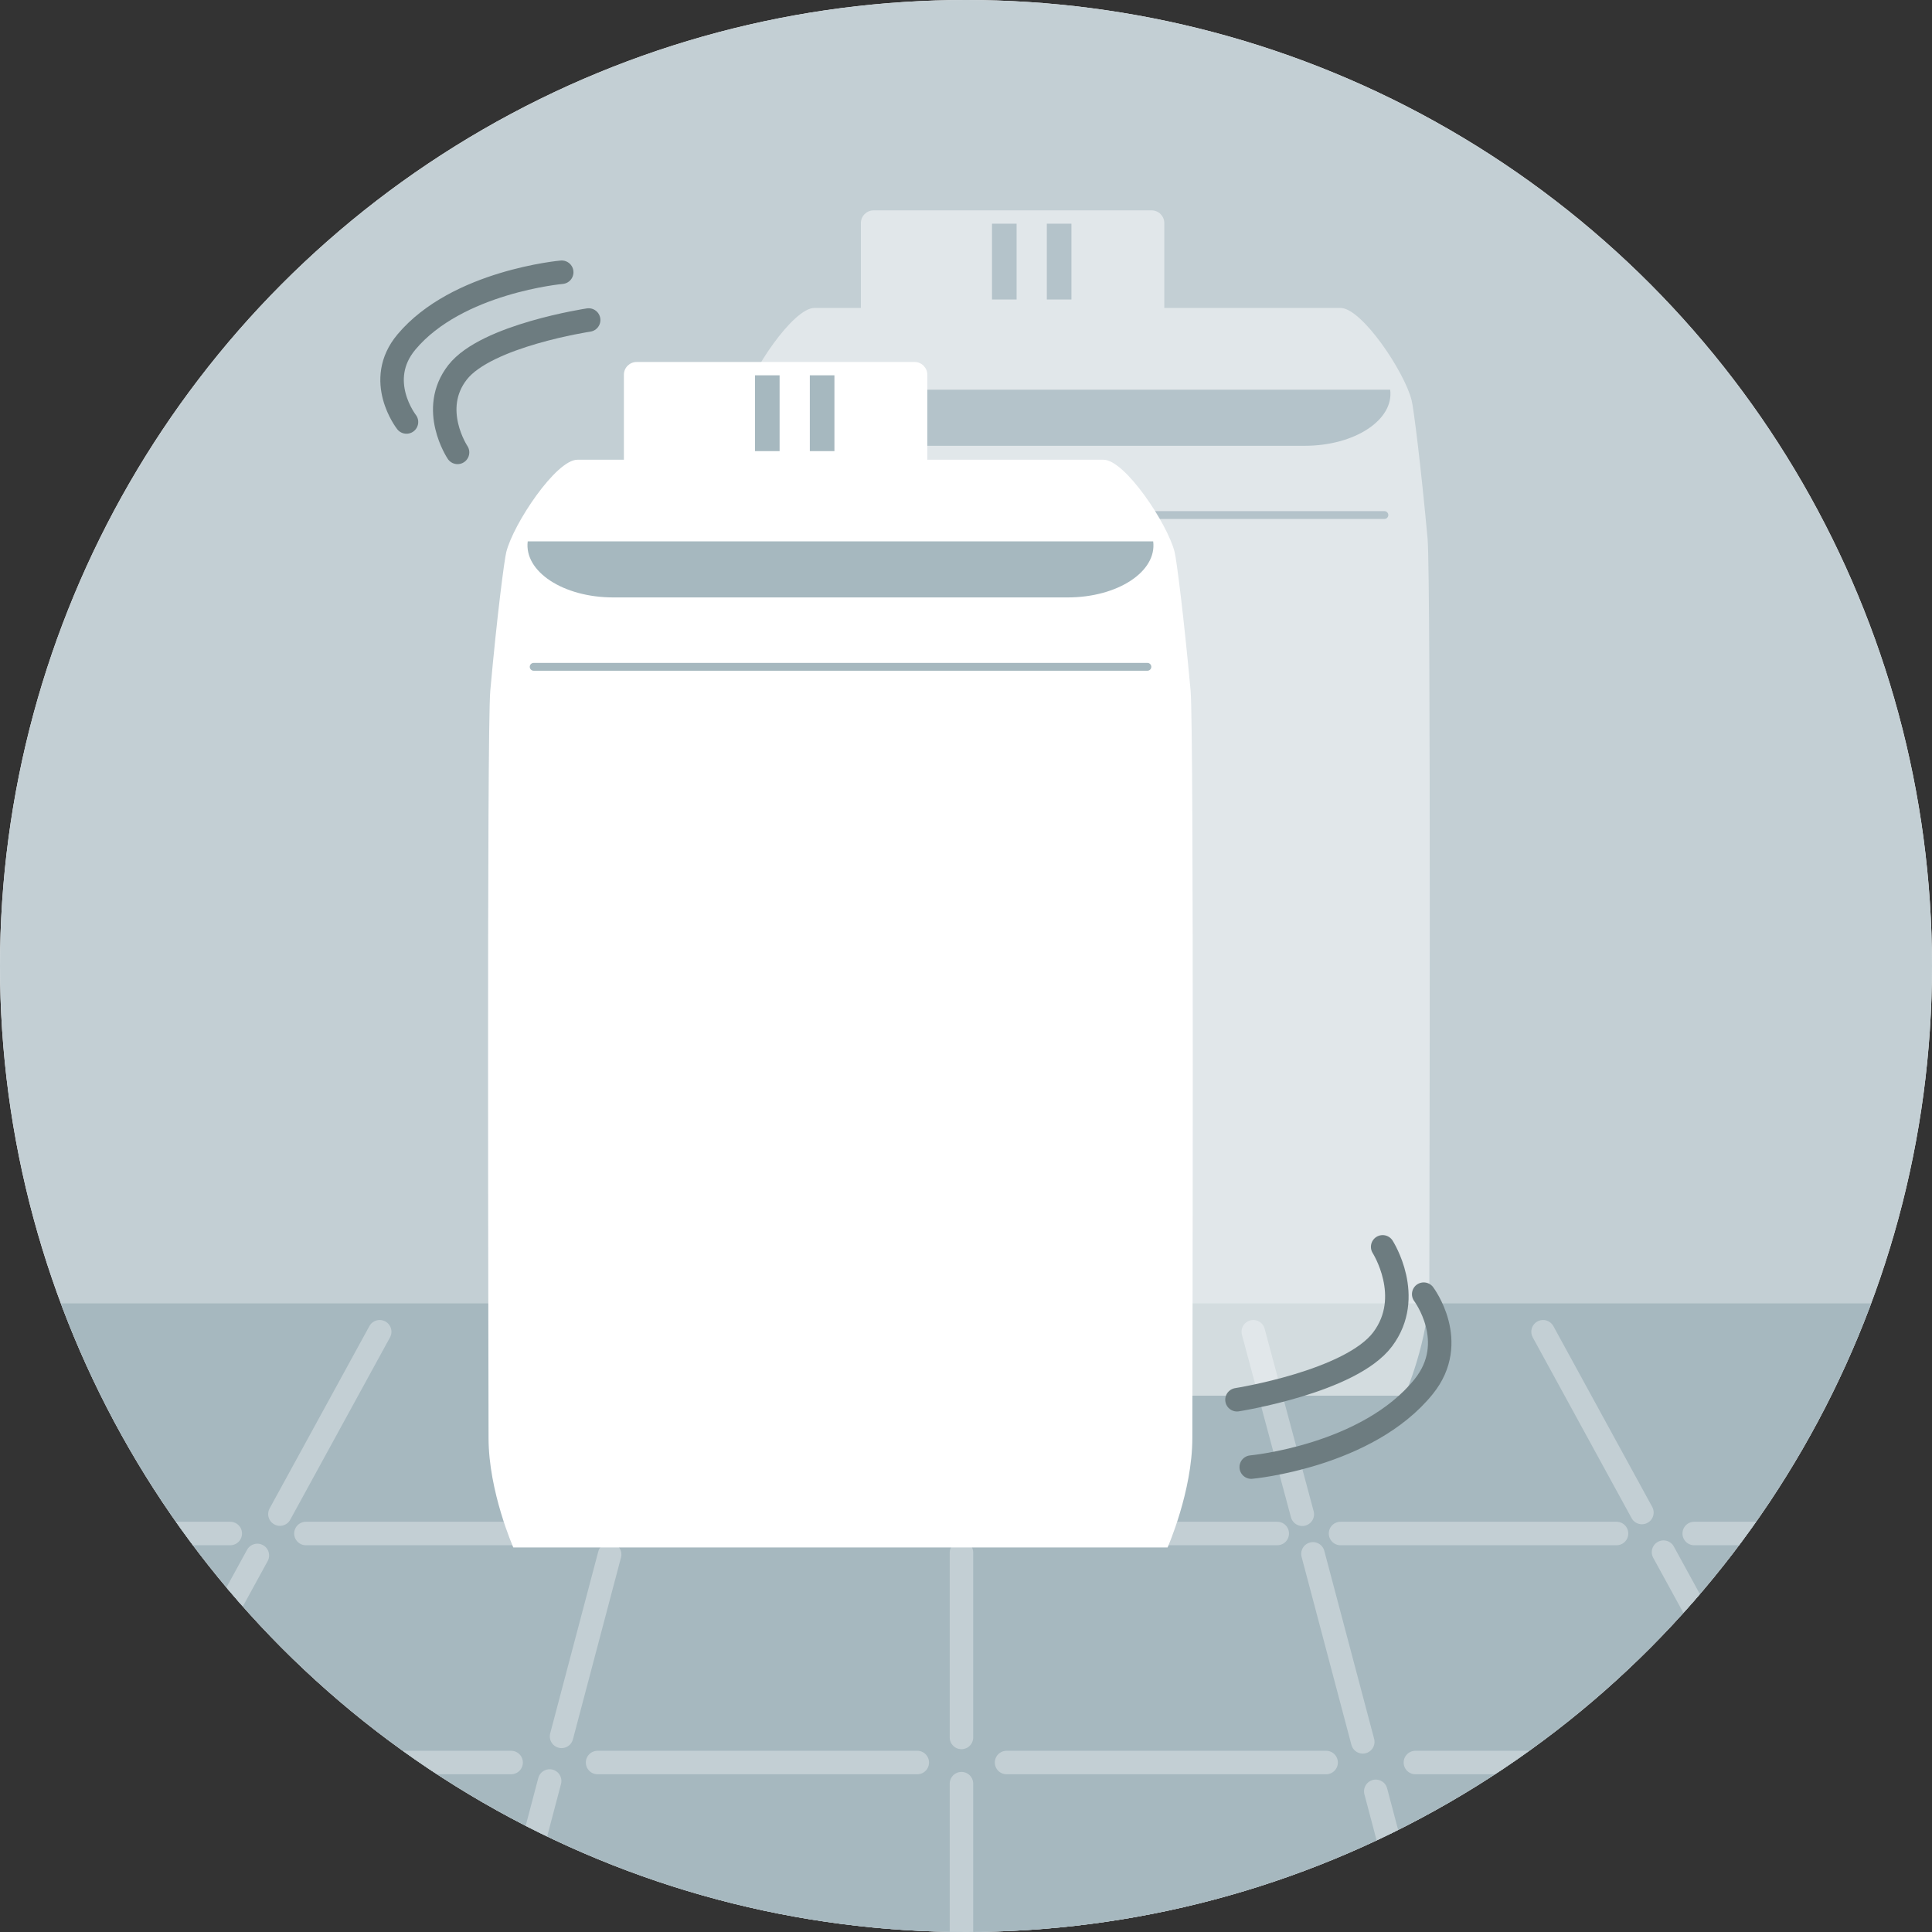<?xml version="1.0" encoding="UTF-8"?><svg id="_イヤー_2" xmlns="http://www.w3.org/2000/svg" xmlns:xlink="http://www.w3.org/1999/xlink" viewBox="0 0 123.34 123.34"><rect x="0" y="0" width="123.34" height="123.34" fill="#333333" stroke="none"/><defs><style>.cls-1{fill:#fff;}.cls-2{opacity:.5;}.cls-3{fill:#c3cfd4;}.cls-4{clip-path:url(#clippath);}.cls-5{stroke:#6d7c80;}.cls-5,.cls-6,.cls-7,.cls-8{fill:none;}.cls-5,.cls-7,.cls-8{stroke-linecap:round;stroke-linejoin:round;}.cls-5,.cls-8{stroke-width:1.5px;}.cls-7{stroke:#a6b8bf;stroke-width:.5px;}.cls-8{stroke:#c3cfd4;}.cls-9{fill:#a6b8bf;}</style><clipPath id="clippath"><circle class="cls-6" cx="61.67" cy="61.67" r="61.67"/></clipPath></defs><g id="_イヤー_2-2"><g id="_ザイン"><g><circle class="cls-1" cx="61.67" cy="61.67" r="61.67"/><g><circle class="cls-3" cx="61.67" cy="61.67" r="61.67"/><g class="cls-4"><g><rect class="cls-9" x="-9.27" y="83.21" width="141.29" height="40.87"/><g><line class="cls-8" x1="16.43" y1="99.3" x2="8.05" y2="114.61"/><line class="cls-8" x1="24.24" y1="85.02" x2="17.87" y2="96.66"/><line class="cls-8" x1="35.09" y1="113.7" x2="31.6" y2="126.92"/><line class="cls-8" x1="38.92" y1="99.24" x2="35.85" y2="110.85"/><line class="cls-8" x1="42.74" y1="85.02" x2="39.65" y2="96.52"/><line class="cls-8" x1="87.83" y1="114.36" x2="91.4" y2="127.83"/><line class="cls-8" x1="83.82" y1="99.2" x2="87" y2="111.2"/><line class="cls-8" x1="80.01" y1="85.02" x2="83.14" y2="96.67"/><line class="cls-8" x1="61.38" y1="113.87" x2="61.38" y2="128.39"/><line class="cls-8" x1="61.38" y1="99.12" x2="61.38" y2="110.92"/><line class="cls-8" x1="61.38" y1="85.02" x2="61.38" y2="96.6"/><line class="cls-8" x1="106.2" y1="99.09" x2="114.7" y2="114.61"/><line class="cls-8" x1="98.51" y1="85.02" x2="104.82" y2="96.56"/><line class="cls-8" x1="19.53" y1="97.9" x2="37.15" y2="97.9"/><line class="cls-8" x1="12.22" y1="112.52" x2="32.63" y2="112.52"/><line class="cls-8" x1="38.15" y1="112.52" x2="58.56" y2="112.52"/><line class="cls-8" x1="64.26" y1="112.52" x2="84.66" y2="112.52"/><line class="cls-8" x1="90.36" y1="112.52" x2="110.77" y2="112.52"/><line class="cls-8" x1="8.96" y1="97.9" x2="14.7" y2="97.9"/><line class="cls-8" x1="108.16" y1="97.9" x2="113.9" y2="97.9"/><line class="cls-8" x1="41.33" y1="97.9" x2="58.95" y2="97.9"/><line class="cls-8" x1="63.91" y1="97.9" x2="81.54" y2="97.9"/><line class="cls-8" x1="85.58" y1="97.9" x2="103.2" y2="97.9"/></g></g></g></g><g><path class="cls-5" d="M29.21,28.88s-1.84-2.75,0-5.11,8.37-3.34,8.37-3.34"/><path class="cls-5" d="M25.95,26.94s-2.07-2.64,0-5.11c3.24-3.86,9.91-4.45,9.91-4.45"/></g><g><g class="cls-2"><path class="cls-1" d="M91.14,34.41c-.45-4.9-.9-8.38-1.02-8.85-.45-1.82-3.18-5.9-4.54-5.9H51.99c-1.36,0-4.09,4.09-4.54,5.9-.12,.48-.58,3.95-1.02,8.85-.23,2.5-.11,45.2-.11,47.71,0,3.4,1.58,6.98,1.58,6.98h41.77s1.58-3.58,1.58-6.98c0-2.51,.11-45.21-.11-47.71Z"/><path class="cls-9" d="M88.76,24.88H48.82c-.24,1.93,2.27,3.58,5.46,3.58h29.01c3.19,0,5.71-1.65,5.46-3.58h.01Z"/><line class="cls-7" x1="49.2" y1="32.88" x2="88.38" y2="32.88"/><g><path class="cls-1" d="M55.78,13.43h17.74c.45,0,.81,.37,.81,.81v5.52h-19.37v-5.52c0-.45,.37-.81,.81-.81h.01Z"/><rect class="cls-9" x="63.33" y="14.28" width="1.57" height="4.84"/><rect class="cls-9" x="66.83" y="14.28" width="1.57" height="4.84"/></g></g><path class="cls-1" d="M76.01,44.1c-.45-4.9-.9-8.38-1.02-8.85-.45-1.82-3.18-5.9-4.54-5.9H36.86c-1.36,0-4.09,4.09-4.54,5.9-.12,.48-.58,3.95-1.02,8.85-.23,2.5-.11,45.2-.11,47.71,0,3.4,1.58,6.98,1.58,6.98h41.77s1.58-3.58,1.58-6.98c0-2.51,.11-45.21-.11-47.71Z"/><path class="cls-9" d="M73.63,34.56H33.69c-.24,1.93,2.27,3.58,5.46,3.58h29.01c3.19,0,5.71-1.65,5.46-3.58h.01Z"/><line class="cls-7" x1="34.07" y1="42.57" x2="73.25" y2="42.57"/><g><path class="cls-1" d="M40.65,23.11h17.74c.45,0,.81,.37,.81,.81v5.52h-19.37v-5.52c0-.45,.37-.81,.81-.81h.01Z"/><rect class="cls-9" x="48.2" y="23.96" width="1.57" height="4.84"/><rect class="cls-9" x="51.7" y="23.96" width="1.57" height="4.84"/></g></g><g><path class="cls-5" d="M88.27,79.6s2.04,3.18,0,5.9-9.3,3.86-9.3,3.86"/><path class="cls-5" d="M90.89,82.62s2.3,3.05,0,5.9c-3.6,4.46-11.01,5.14-11.01,5.14"/></g></g></g></g></svg>